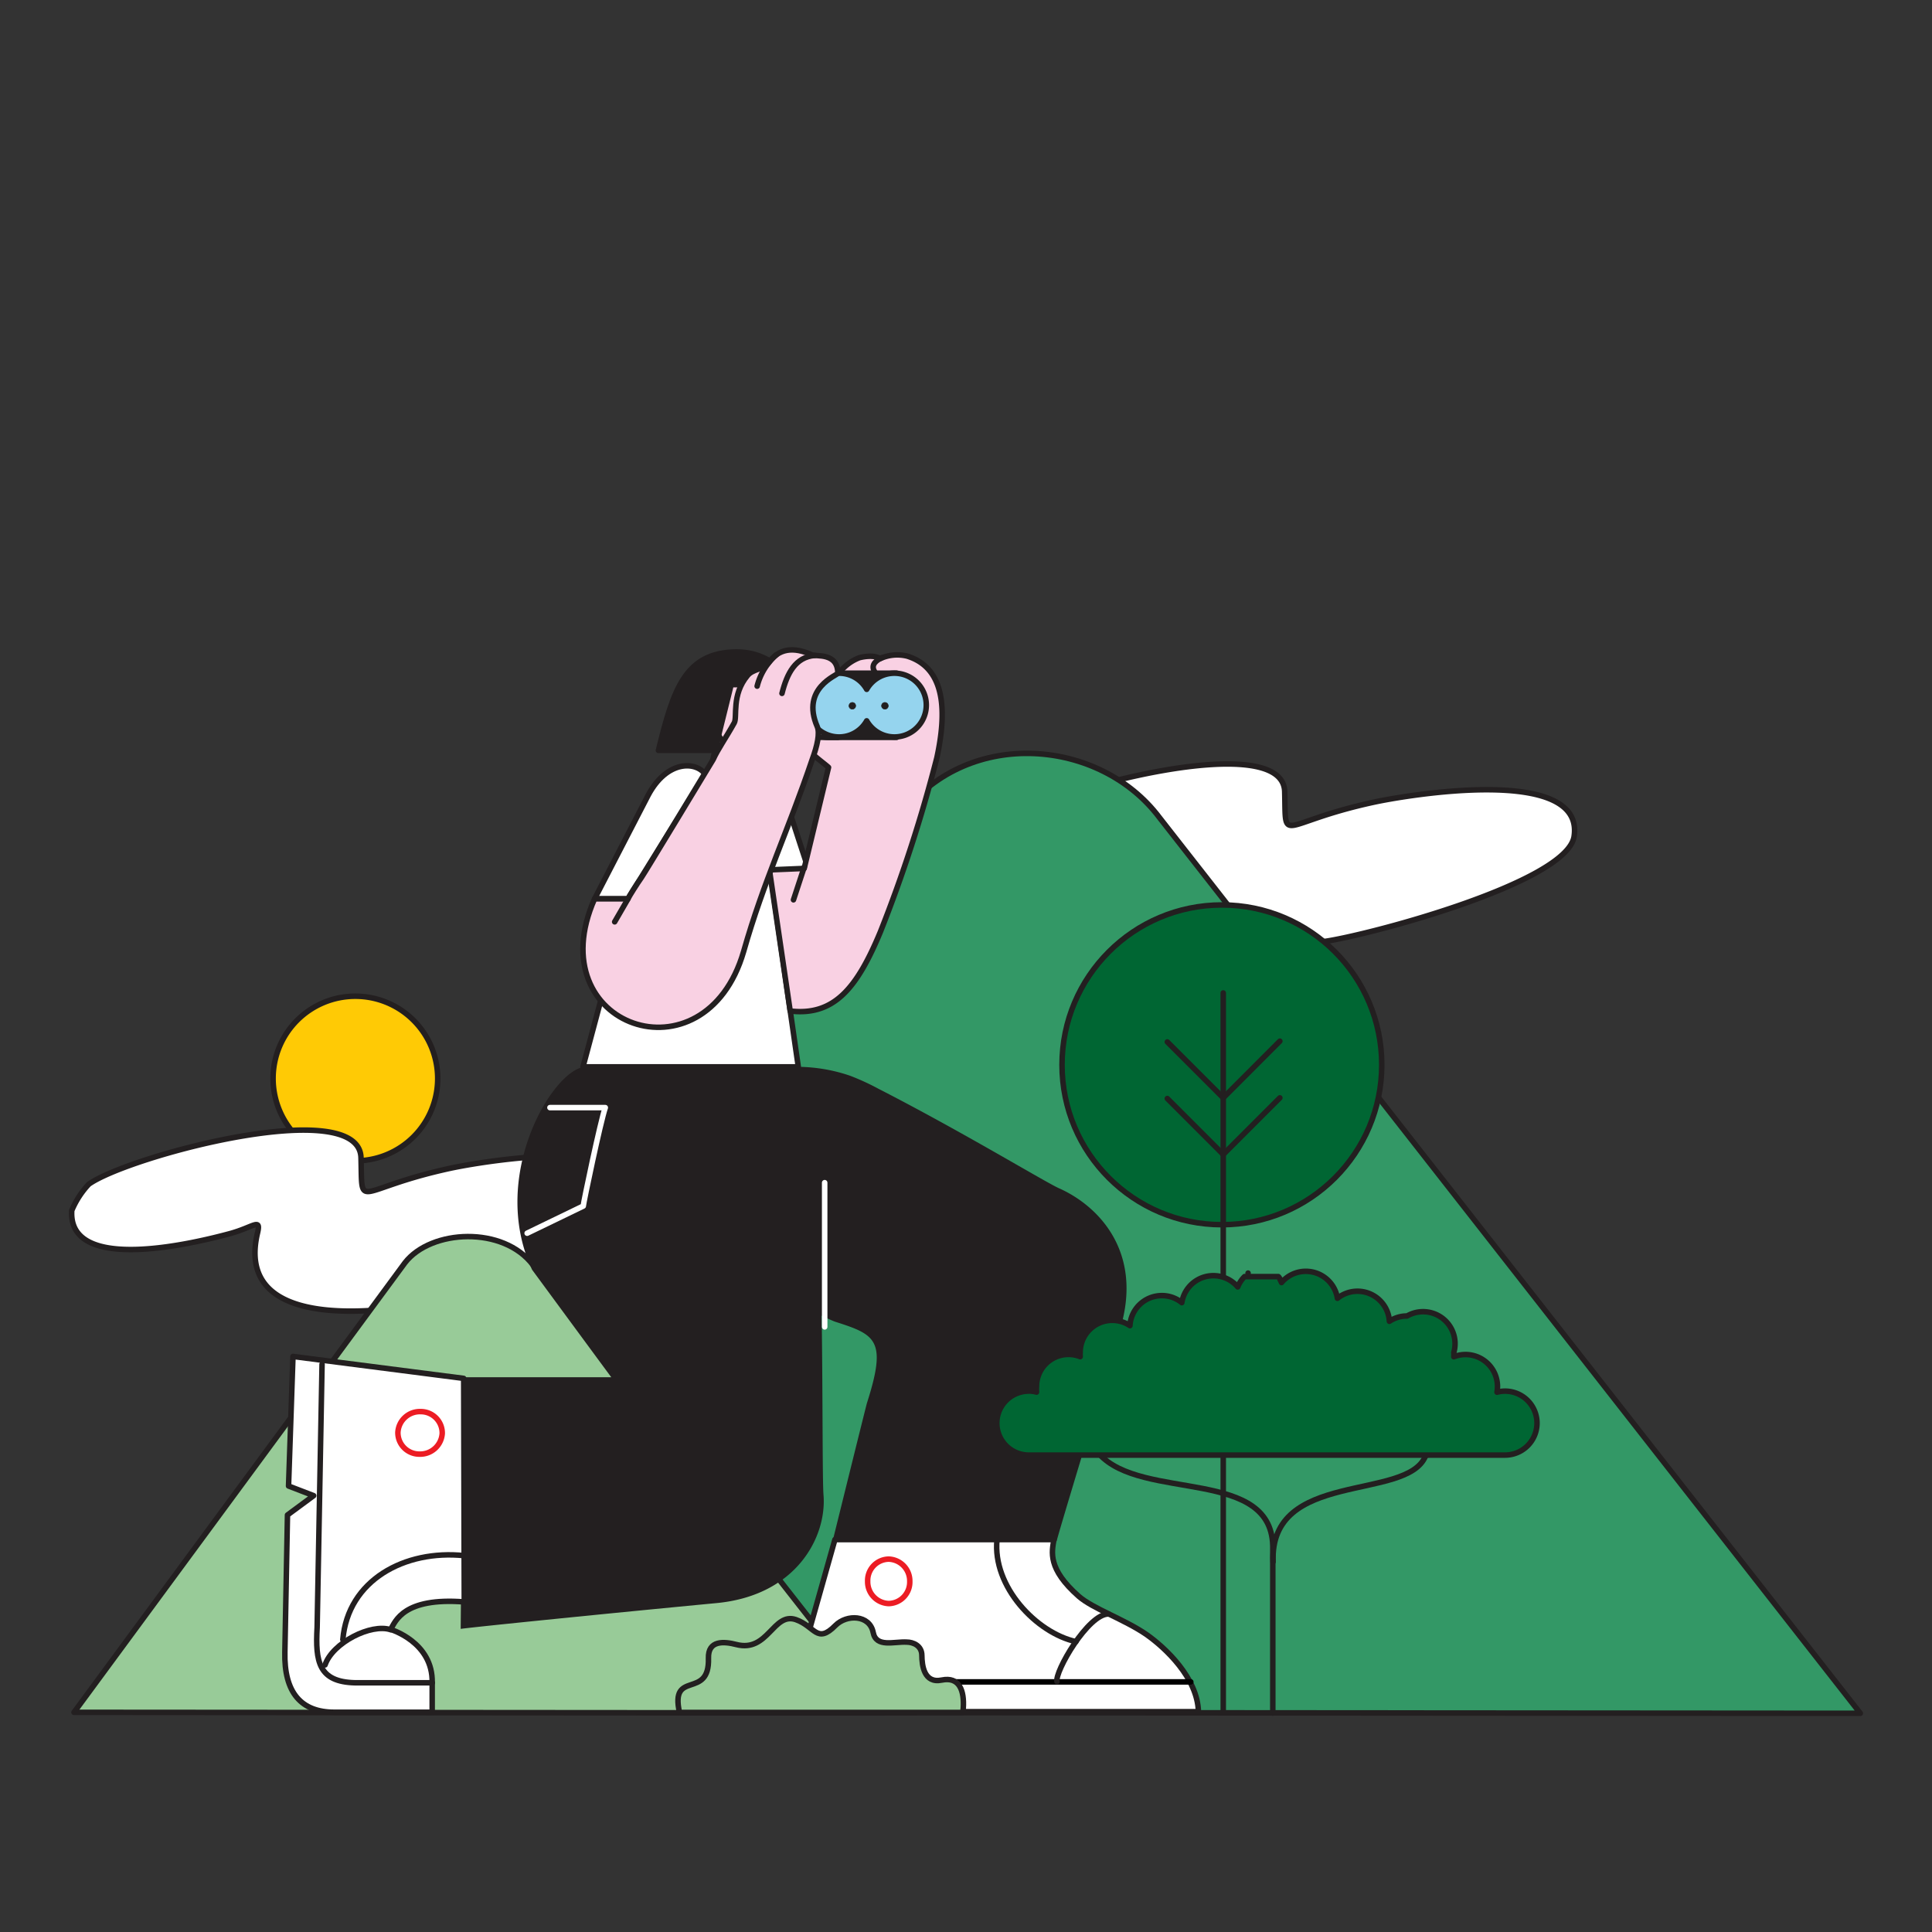 <svg id="Layer_1" data-name="Layer 1" xmlns="http://www.w3.org/2000/svg" viewBox="0 0 200 200"><rect x="0" y="0" width="200" height="200" fill="#333333" stroke="none"/><defs><style>.cls-1{fill:#ffca05;}.cls-1,.cls-15,.cls-20,.cls-29,.cls-3,.cls-32,.cls-5,.cls-7{fill-rule:evenodd;}.cls-10,.cls-11,.cls-12,.cls-13,.cls-14,.cls-16,.cls-17,.cls-18,.cls-19,.cls-2,.cls-21,.cls-22,.cls-23,.cls-24,.cls-25,.cls-26,.cls-27,.cls-28,.cls-30,.cls-31,.cls-33,.cls-4,.cls-6,.cls-8{fill:none;stroke-linecap:round;stroke-linejoin:round;}.cls-10,.cls-11,.cls-12,.cls-17,.cls-18,.cls-19,.cls-2,.cls-21,.cls-22,.cls-23,.cls-24,.cls-26,.cls-27,.cls-28,.cls-30,.cls-33,.cls-4,.cls-6,.cls-8{stroke:#231f20;}.cls-2{stroke-width:0.57px;}.cls-3{fill:#fff;}.cls-4{stroke-width:0.57px;}.cls-5{fill:#339866;}.cls-6{stroke-width:0.57px;}.cls-7{fill:#98cb98;}.cls-8{stroke-width:0.57px;}.cls-32,.cls-9{fill:#063;}.cls-10{stroke-width:0.57px;}.cls-11{stroke-width:0.57px;}.cls-12,.cls-13{stroke-width:0.57px;}.cls-13{stroke:#000;}.cls-14,.cls-25{stroke:#ec1c24;}.cls-14{stroke-width:0.57px;}.cls-15{fill:#231f20;}.cls-16,.cls-31{stroke:#fff;}.cls-16{stroke-width:0.57px;}.cls-17{stroke-width:0.57px;}.cls-18{stroke-width:0.57px;}.cls-19{stroke-width:0.57px;}.cls-20{fill:#f9d1e3;}.cls-21{stroke-width:0.57px;}.cls-22{stroke-width:0.06px;}.cls-23{stroke-width:0.57px;}.cls-24{stroke-width:0.57px;}.cls-25{stroke-width:0.57px;}.cls-26{stroke-width:0.57px;}.cls-27{stroke-width:0.57px;}.cls-28{stroke-width:0.58px;}.cls-29{fill:#95d4ee;}.cls-30{stroke-width:0.57px;}.cls-31{stroke-width:0.57px;}.cls-33{stroke-width:0.57px;}</style></defs><path class="cls-1" d="M36.79,103.13a8.52,8.52,0,1,1-8.52,8.51A8.51,8.51,0,0,1,36.79,103.13Z"/><path class="cls-2" d="M36.79,103.13a8.52,8.52,0,1,1-8.52,8.51A8.51,8.51,0,0,1,36.79,103.13Z"/><path class="cls-3" d="M104.81,84.69c4.06-2.9,28-9.31,28.18-2.74.15,5.66-.7,3.25,9.19,1.1,3.19-.7,21.88-3.93,20.77,3.53-.72,4.84-21.7,10.35-26,10.9-5.61.72-16.8,1.17-14.67-7.75.38-1.62-.42-.58-2.93.09-3.14.84-16.75,4.26-16.32-2.41A9.16,9.16,0,0,1,104.81,84.69Z"/><path class="cls-4" d="M104.81,84.69c4.06-2.9,28-9.31,28.18-2.74.15,5.66-.7,3.25,9.19,1.1,3.19-.7,21.88-3.93,20.77,3.53-.72,4.84-21.7,10.35-26,10.9-5.61.72-16.8,1.17-14.67-7.75.38-1.62-.42-.58-2.93.09-3.14.84-16.75,4.26-16.32-2.41A9.16,9.16,0,0,1,104.81,84.69Z"/><path class="cls-3" d="M9.19,122.59c4.06-2.91,28-9.31,28.18-2.74.16,5.66-.69,3.25,9.19,1.1,3.2-.7,21.88-3.93,20.77,3.53-.72,4.84-21.69,10.35-26,10.9-5.61.72-16.79,1.17-14.67-7.75.38-1.62-.42-.58-2.92.09C20.61,128.56,7,132,7.43,125.31A9.16,9.16,0,0,1,9.19,122.59Z"/><path class="cls-4" d="M9.19,122.59c4.06-2.91,28-9.31,28.18-2.74.16,5.66-.69,3.25,9.19,1.1,3.2-.7,21.88-3.93,20.77,3.53-.72,4.84-21.69,10.35-26,10.9-5.61.72-16.79,1.17-14.67-7.75.38-1.62-.42-.58-2.92.09C20.61,128.56,7,132,7.43,125.31A9.16,9.16,0,0,1,9.19,122.59Z"/><path class="cls-5" d="M25,177.24,93.51,84.12c6.88-8.83,20.39-7.65,26.52.52l72.55,92.72Z"/><path class="cls-6" d="M25,177.24,93.51,84.12c6.88-8.83,20.39-7.65,26.52.52l72.55,92.72Z"/><path class="cls-7" d="M7.66,177.26l34.27-46.55c2.69-3.46,10.19-3.83,13.26.26l36.27,46.35Z"/><path class="cls-8" d="M7.66,177.26l34.27-46.55c2.69-3.46,10.19-3.83,13.26.26l36.27,46.35Z"/><circle class="cls-9" cx="126.49" cy="110.23" r="16.55"/><circle class="cls-2" cx="126.49" cy="110.23" r="16.55"/><line class="cls-10" x1="126.63" y1="177.16" x2="126.63" y2="102.79"/><line class="cls-11" x1="126.63" y1="119.51" x2="120.84" y2="113.72"/><line class="cls-11" x1="126.63" y1="113.65" x2="120.84" y2="107.86"/><line class="cls-11" x1="126.63" y1="119.51" x2="132.49" y2="113.65"/><line class="cls-11" x1="126.63" y1="113.65" x2="132.49" y2="107.78"/><path class="cls-3" d="M81.38,177.27l5.05-17.89H109.1c-.21,1.27-.68,3,2.56,5.86,1.45,1.28,4.73,2.39,7,3.95,2,1.4,5.31,4.52,5.4,8H97.8L96,174.55l-1.1,2.72Z"/><path class="cls-12" d="M81.38,177.27l5.05-17.89H109.1c-.21,1.27-.68,3,2.56,5.86,1.45,1.28,4.73,2.39,7,3.95,2,1.4,5.31,4.52,5.4,8H97.8L96,174.55l-1.1,2.72Z"/><line class="cls-13" x1="123.27" y1="174.11" x2="82.34" y2="174.11"/><path class="cls-3" d="M92,161.4a2.22,2.22,0,0,0-2.18,2.29A2.26,2.26,0,0,0,92,166a2.23,2.23,0,0,0,2.18-2.3A2.26,2.26,0,0,0,92,161.4Z"/><path class="cls-14" d="M92,161.4a2.22,2.22,0,0,0-2.18,2.29A2.26,2.26,0,0,0,92,166a2.23,2.23,0,0,0,2.18-2.3A2.26,2.26,0,0,0,92,161.4Z"/><path class="cls-12" d="M114.77,167.08c-2.12-.05-5.61,6-5.35,7"/><path class="cls-12" d="M111.38,169.94c-4.08-.9-8.66-5.7-8.17-10.56"/><path class="cls-15" d="M82.81,110.44h0l-22.16,0c-3.25,0-10.13,11.19-5.57,21,0,0,8.18,11.12,8.2,11.13l-15.35,0-.24,26.05c1.51-.21,15.56-1.63,26.5-2.67,8.26-.79,11.41-6.86,11.06-11.19-.12-1.47-.07-9.92-.19-18.56.68.33,1.18.55,1.41.63,4.21,1.34,5.36,1.9,3.28,8.4-.1.31-3.54,14.24-3.56,14.31h23.19c.38-1.47,3.43-11.47,6.59-22,2.38-7.95-2.26-12.72-6.34-14.53-1.42-.63-10-5.85-18.71-10.31A24.77,24.77,0,0,0,88,111.36a17.07,17.07,0,0,0-5.22-.92"/><path class="cls-16" d="M56.93,114.66h5.73c-.49,1.39-2.25,9.78-2.28,10.19l-5.81,2.81"/><path class="cls-3" d="M67.35,81.85a5.3,5.3,0,0,1,3.46-2.38c3.92,0,1,3.25,4.19,3.25.38,0,1.16,0,1.38-.35.41-2.23,2.34-2.51,3.07-1.47a10.08,10.08,0,0,1,2.47,3.87c.06.5,1.64,4.41,1.33,5,0,.05-2.18,1.91-2.19,2l-11,9.39,1.28-8.23H61.66Z"/><path class="cls-3" d="M77,79c.44-1.71-.23-3.13-1.61-3.41a.94.94,0,0,0-1,.3L73.21,81.4c-.28,1.46,2.55,2.16,3.15,1Z"/><path class="cls-17" d="M77,79c.44-1.71-.23-3.13-1.61-3.41a.94.94,0,0,0-1,.3L73.21,81.4c-.28,1.46,2.55,2.16,3.15,1Z"/><line class="cls-18" x1="71.74" y1="90.11" x2="70.26" y2="101.42"/><polygon class="cls-3" points="79.66 89.77 82.64 110.44 60.35 110.44 65.89 89.77 79.66 89.77"/><polygon class="cls-19" points="79.66 89.77 82.64 110.44 60.35 110.44 65.89 89.77 79.66 89.77"/><path class="cls-20" d="M82,71.31A4,4,0,0,0,79.6,69c-2.61-.46-5.15.31-5.93,3.42a5.62,5.62,0,0,0,2.8,5.74C80.58,80.11,84.32,75.75,82,71.31Z"/><path class="cls-17" d="M82,71.31A4,4,0,0,0,79.6,69c-2.61-.46-5.15.31-5.93,3.42a5.62,5.62,0,0,0,2.8,5.74C80.58,80.11,84.32,75.75,82,71.31Z"/><path class="cls-21" d="M80.54,75.21c-.12-.3-.43-.46-.88-.19l-.25.2"/><path class="cls-15" d="M81.12,73.34a.35.35,0,0,0,0,.69.35.35,0,1,0,0-.69Z"/><path class="cls-22" d="M81.12,73.34a.35.35,0,0,0,0,.69.35.35,0,1,0,0-.69Z"/><path class="cls-15" d="M78.9,73.34a.35.35,0,1,0,.34.35A.35.35,0,0,0,78.9,73.34Z"/><path class="cls-22" d="M78.9,73.34a.35.35,0,1,0,.34.35A.35.35,0,0,0,78.9,73.34Z"/><path class="cls-3" d="M73,80.15c-.92-1.34-3.94-1.51-5.9,2.17L61.55,93.05H65Z"/><path class="cls-19" d="M73,80.15c-.92-1.34-3.94-1.51-5.9,2.17L61.55,93.05H65Z"/><path class="cls-15" d="M68.16,77.68c1.54-6.31,2.76-10.16,8.08-10.19,4.16,0,5.83,3.38,5.55,3.38h-6.1L74,77.68Z"/><path class="cls-17" d="M68.16,77.68c1.54-6.31,2.76-10.16,8.08-10.19,4.16,0,5.83,3.38,5.55,3.38h-6.1L74,77.68Z"/><path class="cls-19" d="M76.43,82.16c.21-.26.24-2.28,2.46-1.84,2.06.41,2.61,3.07,4.48,8.69l1,3.71"/><path class="cls-20" d="M91.1,68.19s-.52-.49-2.12-.11a4.67,4.67,0,0,0-2.13,1.62c-1.67,2.21-4.89,4.6-3.77,7.11.45,1,2.26,2.21,2.69,2.63L83.25,89.9l-3.6.15,2.14,14.61c4.55.53,6.92-2.35,9.35-8.2a148.27,148.27,0,0,0,5.84-18c1-4.61,1-9.28-3.07-10.54A4.25,4.25,0,0,0,91.1,68.19Z"/><path class="cls-23" d="M91.1,68.19s-.52-.49-2.12-.11a4.67,4.67,0,0,0-2.13,1.62c-1.67,2.21-4.89,4.6-3.77,7.11.45,1,2.26,2.21,2.69,2.63L83.25,89.9l-3.6.15,2.15,14.61c4.54.53,6.91-2.35,9.34-8.2a148.27,148.27,0,0,0,5.84-18c1-4.61,1-9.28-3.07-10.54A4.25,4.25,0,0,0,91.1,68.19Z"/><path class="cls-3" d="M30.33,140.42,48,142.69l.06,23.14c-6.3-.49-7.12,2-7.62,2.85,0,0,4.4,1.31,4.3,5.52l0,3.05H34.61c-3.41,0-5.22-2-5.12-6.24l.27-14.18,2.71-2-2.6-1Z"/><path class="cls-24" d="M30.33,140.42,48,142.69l.06,23.14c-6.3-.49-7.12,2-7.62,2.85,0,0,4.4,1.31,4.3,5.52l0,3.05H34.61c-3.41,0-5.22-2-5.12-6.24l.27-14.18,2.71-2-2.6-1Z"/><path class="cls-24" d="M44.75,174.2c-.39,0-7.59,0-8,0-3.76-.09-4.12-2.17-3.92-5.73l.51-27.25"/><path class="cls-3" d="M45.78,148.38a2.22,2.22,0,0,0-2.22-2.25,2.28,2.28,0,0,0-2.37,2.15,2.22,2.22,0,0,0,2.22,2.25A2.29,2.29,0,0,0,45.78,148.38Z"/><path class="cls-25" d="M45.78,148.38a2.22,2.22,0,0,0-2.22-2.25,2.28,2.28,0,0,0-2.37,2.15,2.22,2.22,0,0,0,2.22,2.25A2.29,2.29,0,0,0,45.78,148.38Z"/><path class="cls-26" d="M40.44,168.71c-2-.68-6,1.32-6.79,3.64"/><path class="cls-27" d="M35.49,169.73c.52-6.13,6.38-9.34,12.58-8.69"/><path class="cls-15" d="M92.81,69.69H85.89A3.44,3.44,0,0,0,82.37,73h0a3.44,3.44,0,0,0,3.52,3.33h6.92Z"/><path class="cls-28" d="M92.81,69.69H85.89A3.44,3.44,0,0,0,82.37,73h0a3.44,3.44,0,0,0,3.52,3.33h6.92Z"/><path class="cls-2" d="M77.3,75.87a.52.52,0,0,1,.45.57.46.46,0,1,1-.9,0A.52.52,0,0,1,77.3,75.87Z"/><path class="cls-3" d="M86.72,69.69H80.18A3.34,3.34,0,0,0,76.85,73h0a3.34,3.34,0,0,0,3.33,3.33h6.54Z"/><path class="cls-2" d="M86.72,69.69H80.18A3.34,3.34,0,0,0,76.85,73h0a3.34,3.34,0,0,0,3.33,3.33h6.54Z"/><path class="cls-29" d="M92.59,69.69a3.3,3.3,0,1,1-2.87,4.93,3.27,3.27,0,0,1-2.86,1.67,3.3,3.3,0,1,1,0-6.6,3.27,3.27,0,0,1,2.86,1.67A3.3,3.3,0,0,1,92.59,69.69Z"/><path class="cls-30" d="M92.59,69.69a3.3,3.3,0,1,1-2.87,4.93,3.27,3.27,0,0,1-2.86,1.67,3.3,3.3,0,1,1,0-6.6,3.27,3.27,0,0,1,2.86,1.67A3.3,3.3,0,0,1,92.59,69.69Z"/><line class="cls-31" x1="85.37" y1="137.36" x2="85.37" y2="122.43"/><path class="cls-15" d="M91.61,72.72a.35.35,0,0,0-.35.35.35.35,0,0,0,.35.34.34.34,0,0,0,.34-.34A.35.35,0,0,0,91.61,72.72Z"/><path class="cls-22" d="M91.61,72.72a.35.35,0,0,0-.35.35.35.35,0,0,0,.35.34.34.34,0,0,0,.34-.34A.35.35,0,0,0,91.61,72.72Z"/><path class="cls-15" d="M88.23,72.72a.35.35,0,0,0-.34.35.34.34,0,0,0,.34.34.35.35,0,0,0,.35-.34A.35.35,0,0,0,88.23,72.72Z"/><path class="cls-22" d="M88.23,72.72a.35.35,0,0,0-.34.35.34.34,0,0,0,.34.34.35.35,0,0,0,.35-.34A.35.35,0,0,0,88.23,72.72Z"/><path class="cls-20" d="M84.09,67.81c.4.16,2.64-.26,2.64,1.88,0,.21-3.87,1.51-2.13,5.53.29.67,0,2-.52,3.4-2.5,7.4-5,12.51-7.1,19.88-4,13.77-21.3,7.8-15.43-5.45H65c.19-.36.86-1.44,1.42-2.24.26-.36,7.3-12,7.41-12.19.44-1,1.32-2.25,2.18-3.79.34-.61-.31-2.9,1.38-4.91.55-.67,1.69-.63,2.17-1.3C80.61,67.14,82.11,66.9,84.09,67.81Z"/><path class="cls-19" d="M84.09,67.81c.4.16,2.64-.26,2.64,1.88,0,.21-3.87,1.51-2.13,5.53.29.67,0,2-.52,3.4-2.5,7.4-5,12.51-7.1,19.88-4,13.77-21.3,7.8-15.43-5.45H65c.19-.36.86-1.44,1.42-2.24.26-.36,7.3-12,7.41-12.19.44-1,1.32-2.25,2.18-3.79.34-.61-.31-2.9,1.38-4.91.55-.67,1.69-.63,2.17-1.3C80.61,67.14,82.11,66.9,84.09,67.81Z"/><path class="cls-19" d="M84.34,67.85c-2,.18-2.86,1.84-3.39,3.93"/><path class="cls-19" d="M80.38,67.78a6.38,6.38,0,0,0-2,3.25"/><path class="cls-19" d="M91.3,68.08c-.42.2-1.25.66-.76,1.45"/><line class="cls-19" x1="83.26" y1="89.74" x2="82.14" y2="93.15"/><line class="cls-19" x1="65.01" y1="93.05" x2="63.63" y2="95.43"/><path class="cls-19" d="M113.76,150.49c4.46,5,18.2,1.3,18,9.91v16.94"/><path class="cls-19" d="M131.79,161.68c-.37-9.54,13.81-6.25,15.77-10.93.05-.11,0-.07.17-.11"/><path class="cls-32" d="M129.2,131.79l0,0M106.47,144a3.2,3.2,0,0,1,.83.11,3.81,3.81,0,0,1,0-.59,3.31,3.31,0,0,1,3.31-3.31,3.22,3.22,0,0,1,1.21.23,3.4,3.4,0,0,1,0-.45,3.32,3.32,0,0,1,5.15-2.76,3.31,3.31,0,0,1,3.3-3.11,3.24,3.24,0,0,1,2.07.73,3.31,3.31,0,0,1,5.79-1.63,3.3,3.3,0,0,1,.49-.83h0l.11-.13h0l0,0h0l0,0h0l.11-.11h0l0,0h0l0,0,0,0h0l0,0,0,0,0,0h0l0,0,0,0,0,0h0l0,0h0l0,0h0l.05,0,0,0h0l0,0,0,0h0l0,0,.06,0,0,0h.07l0,0,0,0,.05,0h0l0,0H130l0,0h0l.06,0h0l0,0h.1l.07,0h1.51l.07,0H132l.05,0h0l.07,0h0l.05,0h0l0,0h0l.06,0h0l0,0h0l0,0h0l0,0,.05,0,0,0h0l0,0,0,0,0,0h0l0,0h0l0,0,0,0,0,0h0l0,0,.05,0h0l0,0,0,0,0,0,0,0,0,0h0l0,0,0,0,0,0,0,0,0,0,0,0,0,0,0,0,0,0,0,0,0,0,0,0,0,0,.05.05,0,0,0,0,0,0,0,0v0l.05.07h0l0,0v0l0,0h0l.08.14h0l0,.05h0a1.09,1.09,0,0,1,.08.15h0l0,0h0l.07.16h0a3.31,3.31,0,0,1,5.79,1.63,3.31,3.31,0,0,1,5.38,2.38,3.26,3.26,0,0,1,1.83-.55A3.31,3.31,0,0,1,150.5,140a3.4,3.4,0,0,1,0,.45,3.31,3.31,0,0,1,4.52,3.08,3.81,3.81,0,0,1-.05.59,3.26,3.26,0,0,1,.83-.11,3.31,3.31,0,0,1,0,6.62h-49.3a3.31,3.31,0,0,1,0-6.62Z"/><path class="cls-19" d="M129.2,131.79l0,0M106.47,144a3.2,3.2,0,0,1,.83.11,3.81,3.81,0,0,1,0-.59,3.31,3.31,0,0,1,3.31-3.31,3.22,3.22,0,0,1,1.21.23,3.4,3.4,0,0,1,0-.45,3.32,3.32,0,0,1,5.15-2.76,3.31,3.31,0,0,1,3.3-3.11,3.24,3.24,0,0,1,2.07.73,3.31,3.31,0,0,1,5.79-1.63,3.3,3.3,0,0,1,.49-.83h0l.11-.13h0l0,0h0l0,0h0l.11-.11h0l0,0h0l0,0,0,0h0l0,0,0,0,0,0h0l0,0,0,0,0,0h0l0,0h0l0,0h0l.05,0,0,0h0l0,0,0,0h0l0,0,.06,0,0,0h.07l0,0,0,0,.05,0h0l0,0H130l0,0h0l.06,0h0l0,0h.1l.07,0h1.51l.07,0H132l.05,0h0l.07,0h0l.05,0h0l0,0h0l.06,0h0l0,0h0l0,0h0l0,0,.05,0,0,0h0l0,0,0,0,0,0h0l0,0h0l0,0,0,0,0,0h0l0,0,.05,0h0l0,0,0,0,0,0,0,0,0,0h0l0,0,0,0,0,0,0,0,0,0,0,0,0,0,0,0,0,0,0,0,0,0,0,0,0,0,.05.05,0,0,0,0,0,0,0,0v0l.05.07h0l0,0v0l0,0h0l.08.14h0l0,.05h0a1.09,1.09,0,0,1,.08.15h0l0,0h0l.07.16h0a3.31,3.31,0,0,1,5.79,1.63,3.31,3.31,0,0,1,5.38,2.38,3.26,3.26,0,0,1,1.83-.55A3.31,3.31,0,0,1,150.5,140a3.4,3.4,0,0,1,0,.45,3.31,3.31,0,0,1,4.52,3.08,3.81,3.81,0,0,1-.05.59,3.26,3.26,0,0,1,.83-.11,3.31,3.31,0,0,1,0,6.62h-49.3a3.31,3.31,0,0,1,0-6.62Z"/><path class="cls-7" d="M99.67,177.27l-29.33,0c-1-4.47,3.12-1.28,3-5.61-.06-1.9,1.63-1.74,2.88-1.42,3.29.85,3.81-3.37,6.16-2.58,2,.7,2.17,2.56,4.1.61,1.17-1.18,3.55-1.12,3.91.72.31,1.61,2.16.92,3.48,1,.64,0,1.55.35,1.56,1.37s.21,2.94,2.06,2.56,2.34,1.12,2.23,2.89Z"/><path class="cls-33" d="M99.67,177.27l-29.33,0c-1-4.47,3.12-1.28,3-5.61-.06-1.9,1.63-1.74,2.88-1.42,3.3.85,3.81-3.37,6.16-2.58,2,.7,2.17,2.56,4.1.61,1.17-1.18,3.55-1.12,3.91.72.31,1.61,2.17.92,3.48,1,.64,0,1.55.35,1.56,1.37s.21,2.94,2.06,2.56,2.34,1.12,2.23,2.89Z"/></svg>